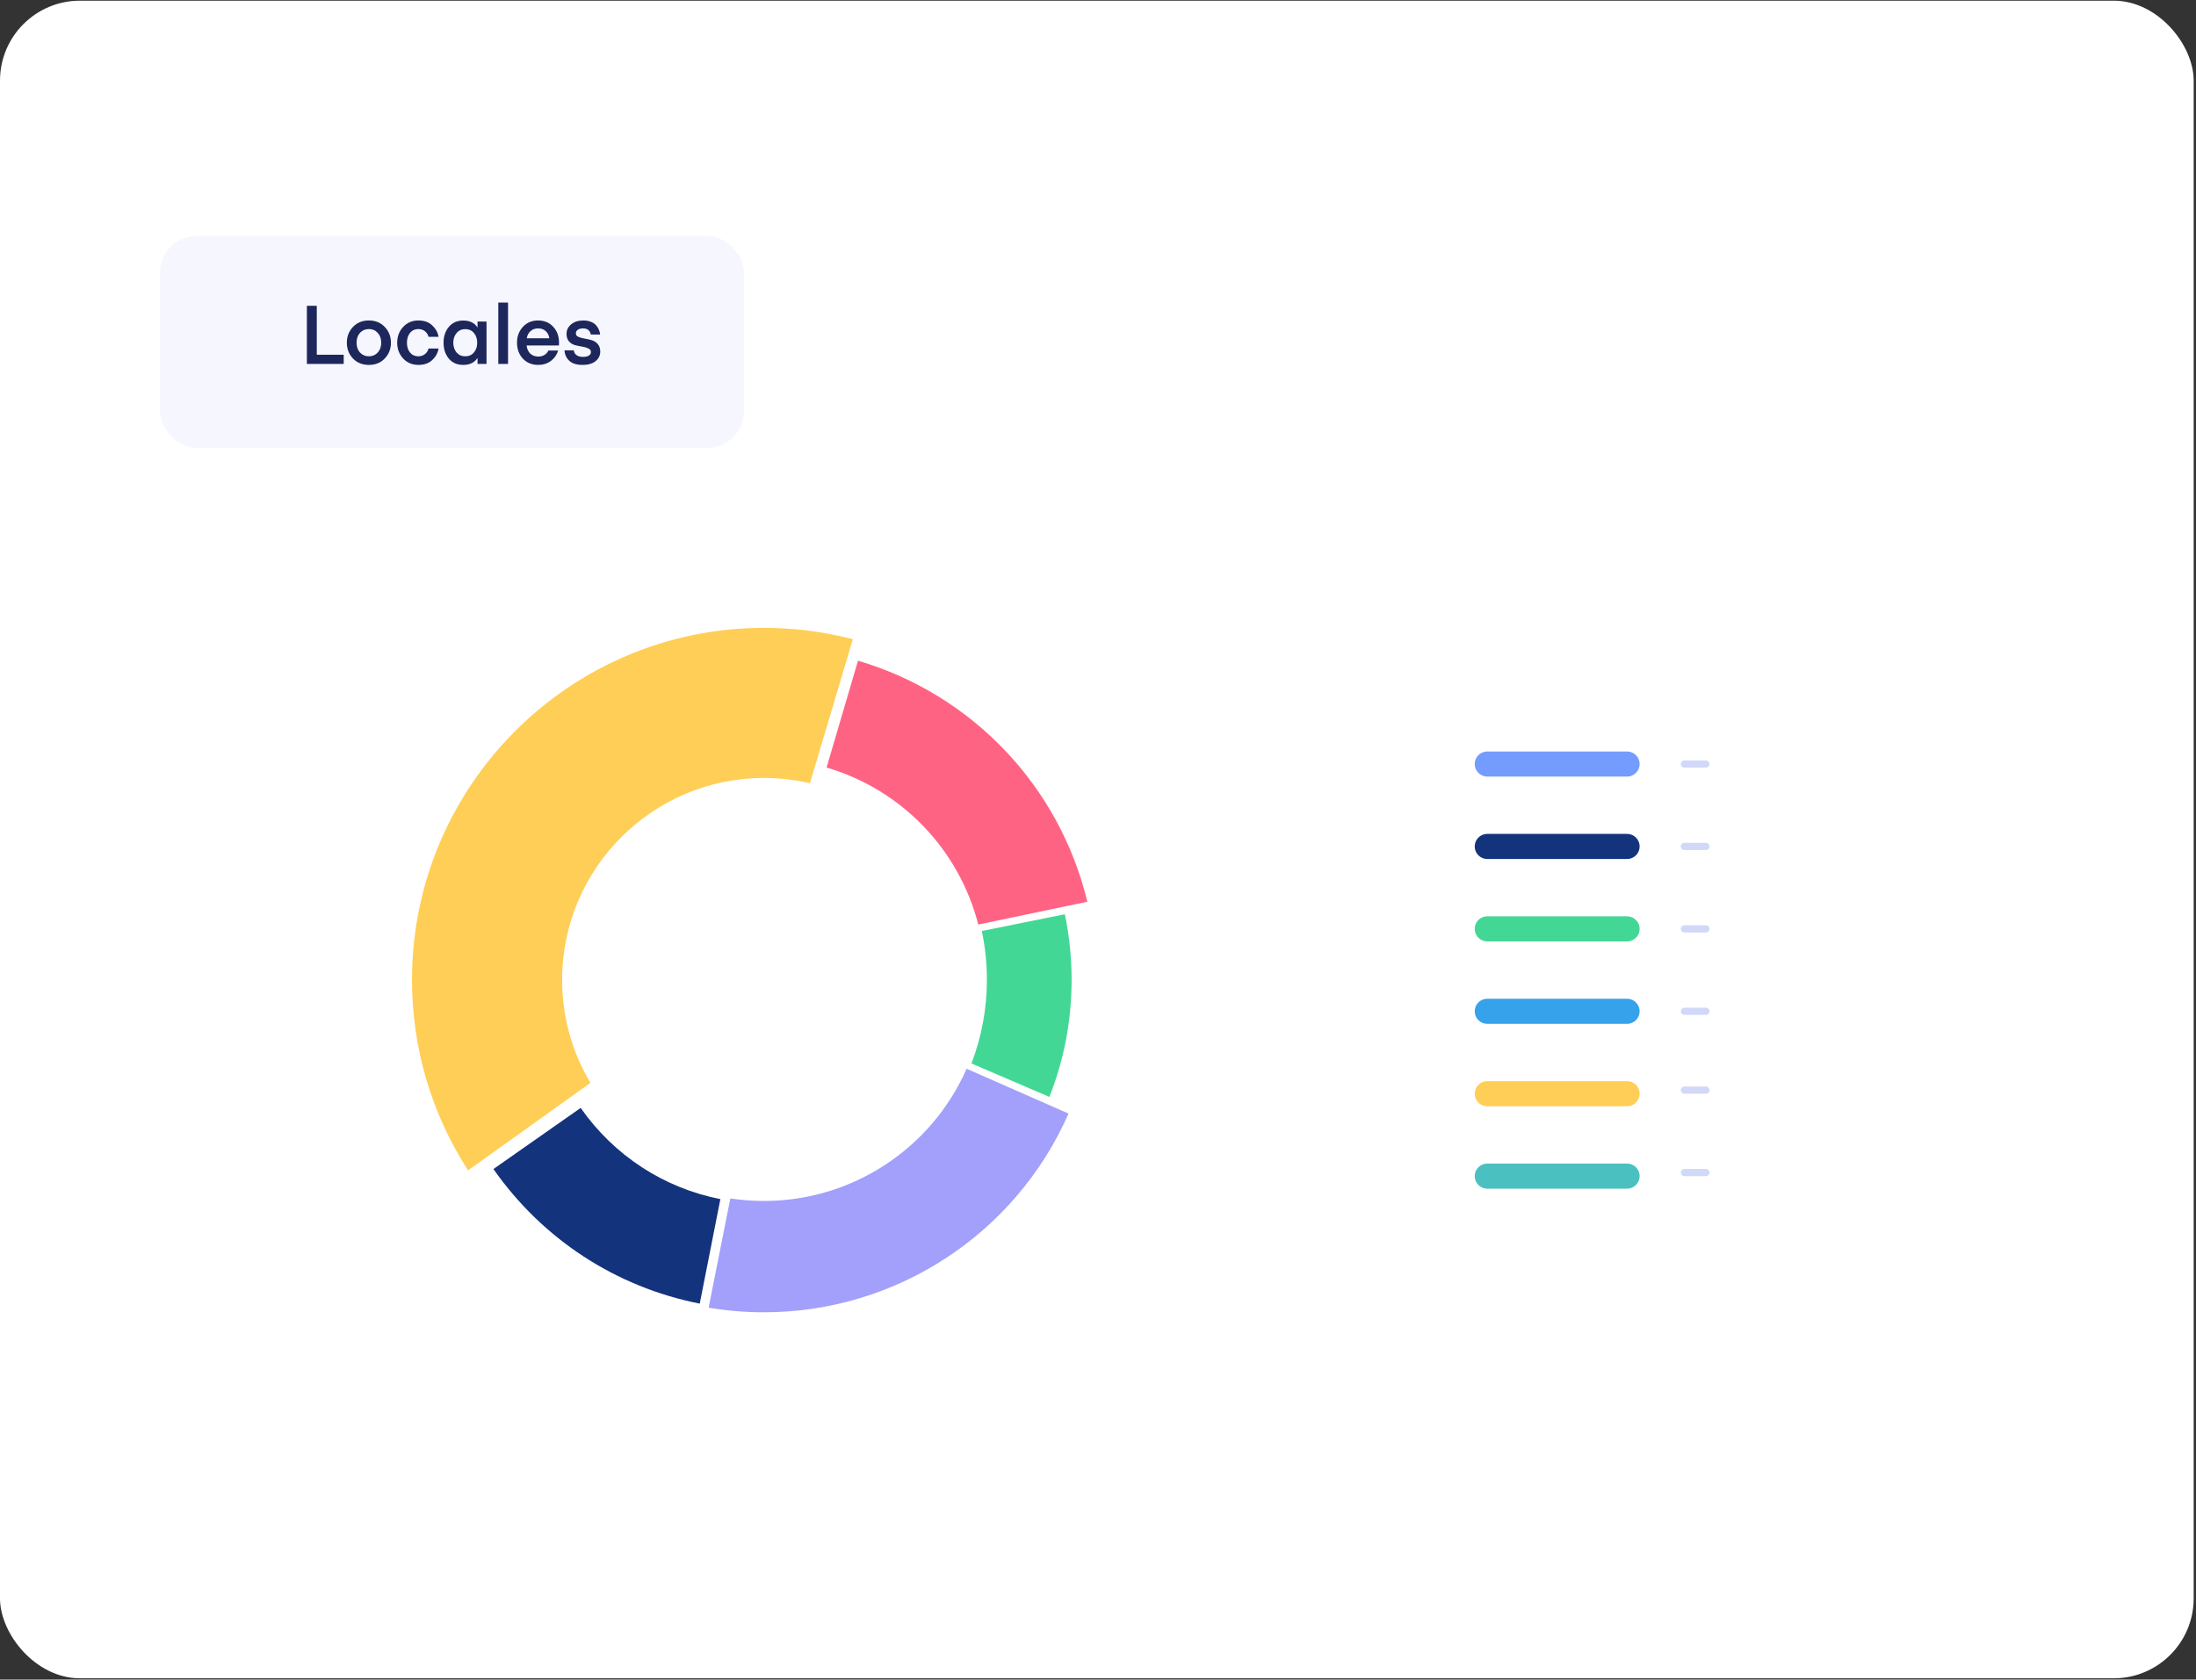 <svg width="549" height="420" viewBox="0 0 549 420" fill="none" xmlns="http://www.w3.org/2000/svg">
<rect x="0" y="0" width="549" height="420" fill="#333333" stroke="none"/>
<rect y="0.169" width="548.421" height="419.501" rx="20" fill="white"/>
<g clip-path="url(#clip0_107_341)">
<path d="M244.567 231.188L271.83 225.486C264.893 196.63 243.084 173.628 214.501 165.214L206.644 191.927C225.384 197.442 239.748 212.381 244.567 231.188Z" fill="#FF6384"/>
<path d="M241.65 267.247C232.812 287.331 212.928 300.309 190.997 300.309C188.176 300.309 185.355 300.092 182.583 299.668L177.153 326.998C181.705 327.761 186.354 328.148 190.991 328.148C223.963 328.148 253.847 308.645 267.134 278.457L241.65 267.247Z" fill="#A2A0FB"/>
<path d="M190.997 157C142.475 157 103.002 196.473 103.002 244.995C103.002 262.035 107.838 278.445 117.015 292.658L147.608 270.782C142.971 263.004 140.532 254.166 140.532 244.995C140.532 217.169 163.171 194.53 190.997 194.53C194.889 194.53 198.739 194.978 202.486 195.85L213.212 159.839C205.985 157.957 198.527 157 190.997 157Z" fill="#FFCE56"/>
<path d="M242.861 265.921L262.347 274.293C266.033 264.971 267.903 255.135 267.903 244.995C267.903 239.481 267.328 233.973 266.215 228.609L245.452 232.804C246.293 236.787 246.723 240.885 246.723 244.995C246.717 252.235 245.416 259.257 242.861 265.921Z" fill="#43D795"/>
</g>
<path d="M371.818 191.05H406.765" stroke="#749CFE" stroke-width="6.272" stroke-linecap="round"/>
<path d="M371.818 211.66H406.765" stroke="#14337D" stroke-width="6.272" stroke-linecap="round"/>
<path d="M371.818 232.269H406.765" stroke="#43D795" stroke-width="6.272" stroke-linecap="round"/>
<path d="M371.818 252.879H406.765" stroke="#36A2EB" stroke-width="6.272" stroke-linecap="round"/>
<path d="M371.818 273.488H406.765" stroke="#FFCE56" stroke-width="6.272" stroke-linecap="round"/>
<path d="M371.818 294.098H406.765" stroke="#4BC0C0" stroke-width="6.272" stroke-linecap="round"/>
<path d="M421.103 191.051H426.479" stroke="#D1D8F8" stroke-width="1.792" stroke-linecap="round"/>
<path d="M421.103 211.66H426.479" stroke="#D1D8F8" stroke-width="1.792" stroke-linecap="round"/>
<path d="M421.103 232.269H426.479" stroke="#D1D8F8" stroke-width="1.792" stroke-linecap="round"/>
<path d="M421.103 252.879H426.479" stroke="#D1D8F8" stroke-width="1.792" stroke-linecap="round"/>
<path d="M421.103 272.592H426.479" stroke="#D1D8F8" stroke-width="1.792" stroke-linecap="round"/>
<path d="M421.103 293.202H426.479" stroke="#D1D8F8" stroke-width="1.792" stroke-linecap="round"/>
<path d="M174.937 325.981C153.987 321.847 135.67 309.898 123.357 292.325L145.167 277.041C153.514 288.954 165.917 297.053 180.094 299.849L174.937 325.981Z" fill="#14337D"/>
<rect x="40" y="59" width="146" height="53" rx="9.209" fill="#706CFF" fill-opacity="0.06"/>
<path d="M85.927 88.708V91H76.719V76.471H79.195V88.708H85.927ZM92.213 91.246C90.576 91.246 89.246 90.707 88.223 89.629C87.213 88.551 86.709 87.242 86.709 85.7C86.709 84.158 87.213 82.849 88.223 81.771C89.246 80.68 90.576 80.134 92.213 80.134C93.864 80.134 95.194 80.68 96.204 81.771C97.227 82.849 97.739 84.158 97.739 85.7C97.739 87.242 97.227 88.551 96.204 89.629C95.194 90.707 93.864 91.246 92.213 91.246ZM89.144 85.7C89.144 86.71 89.43 87.528 90.003 88.156C90.59 88.783 91.327 89.097 92.213 89.097C93.114 89.097 93.85 88.783 94.424 88.156C95.01 87.528 95.303 86.71 95.303 85.7C95.303 84.677 95.01 83.851 94.424 83.224C93.85 82.596 93.114 82.283 92.213 82.283C91.327 82.283 90.59 82.596 90.003 83.224C89.43 83.851 89.144 84.677 89.144 85.7ZM99.299 85.7C99.299 84.131 99.796 82.815 100.792 81.751C101.788 80.673 103.057 80.134 104.599 80.134C106.058 80.134 107.218 80.55 108.077 81.382C108.951 82.201 109.469 83.149 109.633 84.227H107.136C106.986 83.64 106.679 83.169 106.215 82.815C105.765 82.46 105.219 82.283 104.578 82.283C103.719 82.283 103.03 82.603 102.511 83.244C101.993 83.872 101.734 84.69 101.734 85.7C101.734 86.71 101.993 87.528 102.511 88.156C103.03 88.783 103.719 89.097 104.578 89.097C105.219 89.097 105.765 88.919 106.215 88.565C106.679 88.21 106.986 87.74 107.136 87.153H109.633C109.469 88.231 108.951 89.186 108.077 90.018C107.218 90.836 106.058 91.246 104.599 91.246C103.057 91.246 101.788 90.713 100.792 89.649C99.796 88.572 99.299 87.255 99.299 85.7ZM119.382 80.4H121.633V91H119.382V89.486C118.659 90.659 117.465 91.246 115.8 91.246C114.286 91.246 113.086 90.72 112.199 89.67C111.326 88.606 110.889 87.282 110.889 85.7C110.889 84.118 111.326 82.801 112.199 81.751C113.086 80.686 114.286 80.154 115.8 80.154C117.465 80.154 118.659 80.741 119.382 81.914V80.4ZM114.143 83.285C113.597 83.927 113.324 84.731 113.324 85.7C113.324 86.669 113.597 87.48 114.143 88.135C114.689 88.776 115.412 89.097 116.312 89.097C117.226 89.097 117.949 88.776 118.481 88.135C119.027 87.494 119.3 86.682 119.3 85.7C119.3 84.718 119.027 83.906 118.481 83.265C117.949 82.624 117.226 82.303 116.312 82.303C115.412 82.303 114.689 82.63 114.143 83.285ZM127.01 91H124.574V75.652H127.01V91ZM139.732 86.396H131.649C131.744 87.242 132.051 87.917 132.569 88.422C133.088 88.913 133.77 89.158 134.616 89.158C135.175 89.158 135.68 89.022 136.13 88.749C136.58 88.476 136.901 88.108 137.092 87.644H139.547C139.22 88.722 138.606 89.595 137.706 90.263C136.819 90.918 135.769 91.246 134.554 91.246C132.972 91.246 131.69 90.72 130.707 89.67C129.739 88.619 129.254 87.289 129.254 85.68C129.254 84.111 129.746 82.794 130.728 81.73C131.71 80.666 132.979 80.134 134.534 80.134C136.089 80.134 137.344 80.659 138.299 81.71C139.268 82.746 139.752 84.056 139.752 85.639L139.732 86.396ZM134.534 82.119C133.77 82.119 133.136 82.344 132.631 82.794C132.126 83.244 131.812 83.845 131.69 84.595H137.337C137.228 83.845 136.928 83.244 136.437 82.794C135.946 82.344 135.312 82.119 134.534 82.119ZM145.623 91.246C144.163 91.246 143.065 90.904 142.328 90.222C141.592 89.54 141.189 88.667 141.121 87.603H143.474C143.502 88.094 143.713 88.49 144.109 88.79C144.504 89.09 145.057 89.24 145.766 89.24C146.394 89.24 146.878 89.131 147.219 88.913C147.56 88.695 147.731 88.401 147.731 88.033C147.731 87.624 147.519 87.323 147.096 87.132C146.687 86.928 146.182 86.778 145.582 86.682C144.982 86.587 144.381 86.464 143.781 86.314C143.181 86.15 142.669 85.836 142.246 85.373C141.837 84.909 141.633 84.274 141.633 83.469C141.633 82.542 142.015 81.757 142.778 81.116C143.556 80.461 144.579 80.134 145.848 80.134C146.571 80.134 147.205 80.25 147.751 80.482C148.31 80.7 148.74 80.993 149.04 81.362C149.354 81.73 149.586 82.105 149.736 82.487C149.9 82.869 149.995 83.258 150.023 83.654H147.69C147.649 83.231 147.465 82.869 147.137 82.569C146.823 82.269 146.373 82.119 145.787 82.119C145.2 82.119 144.75 82.235 144.436 82.467C144.122 82.685 143.965 82.992 143.965 83.388C143.965 83.756 144.17 84.036 144.579 84.227C145.002 84.418 145.514 84.561 146.114 84.656C146.714 84.752 147.315 84.888 147.915 85.066C148.515 85.229 149.02 85.55 149.429 86.027C149.852 86.505 150.063 87.139 150.063 87.93C150.063 88.885 149.675 89.677 148.897 90.304C148.133 90.932 147.042 91.246 145.623 91.246Z" fill="#1D275B"/>
<defs>
<clipPath id="clip0_107_341">
<rect width="168.836" height="171.148" fill="white" transform="translate(103 157)"/>
</clipPath>
</defs>
</svg>
